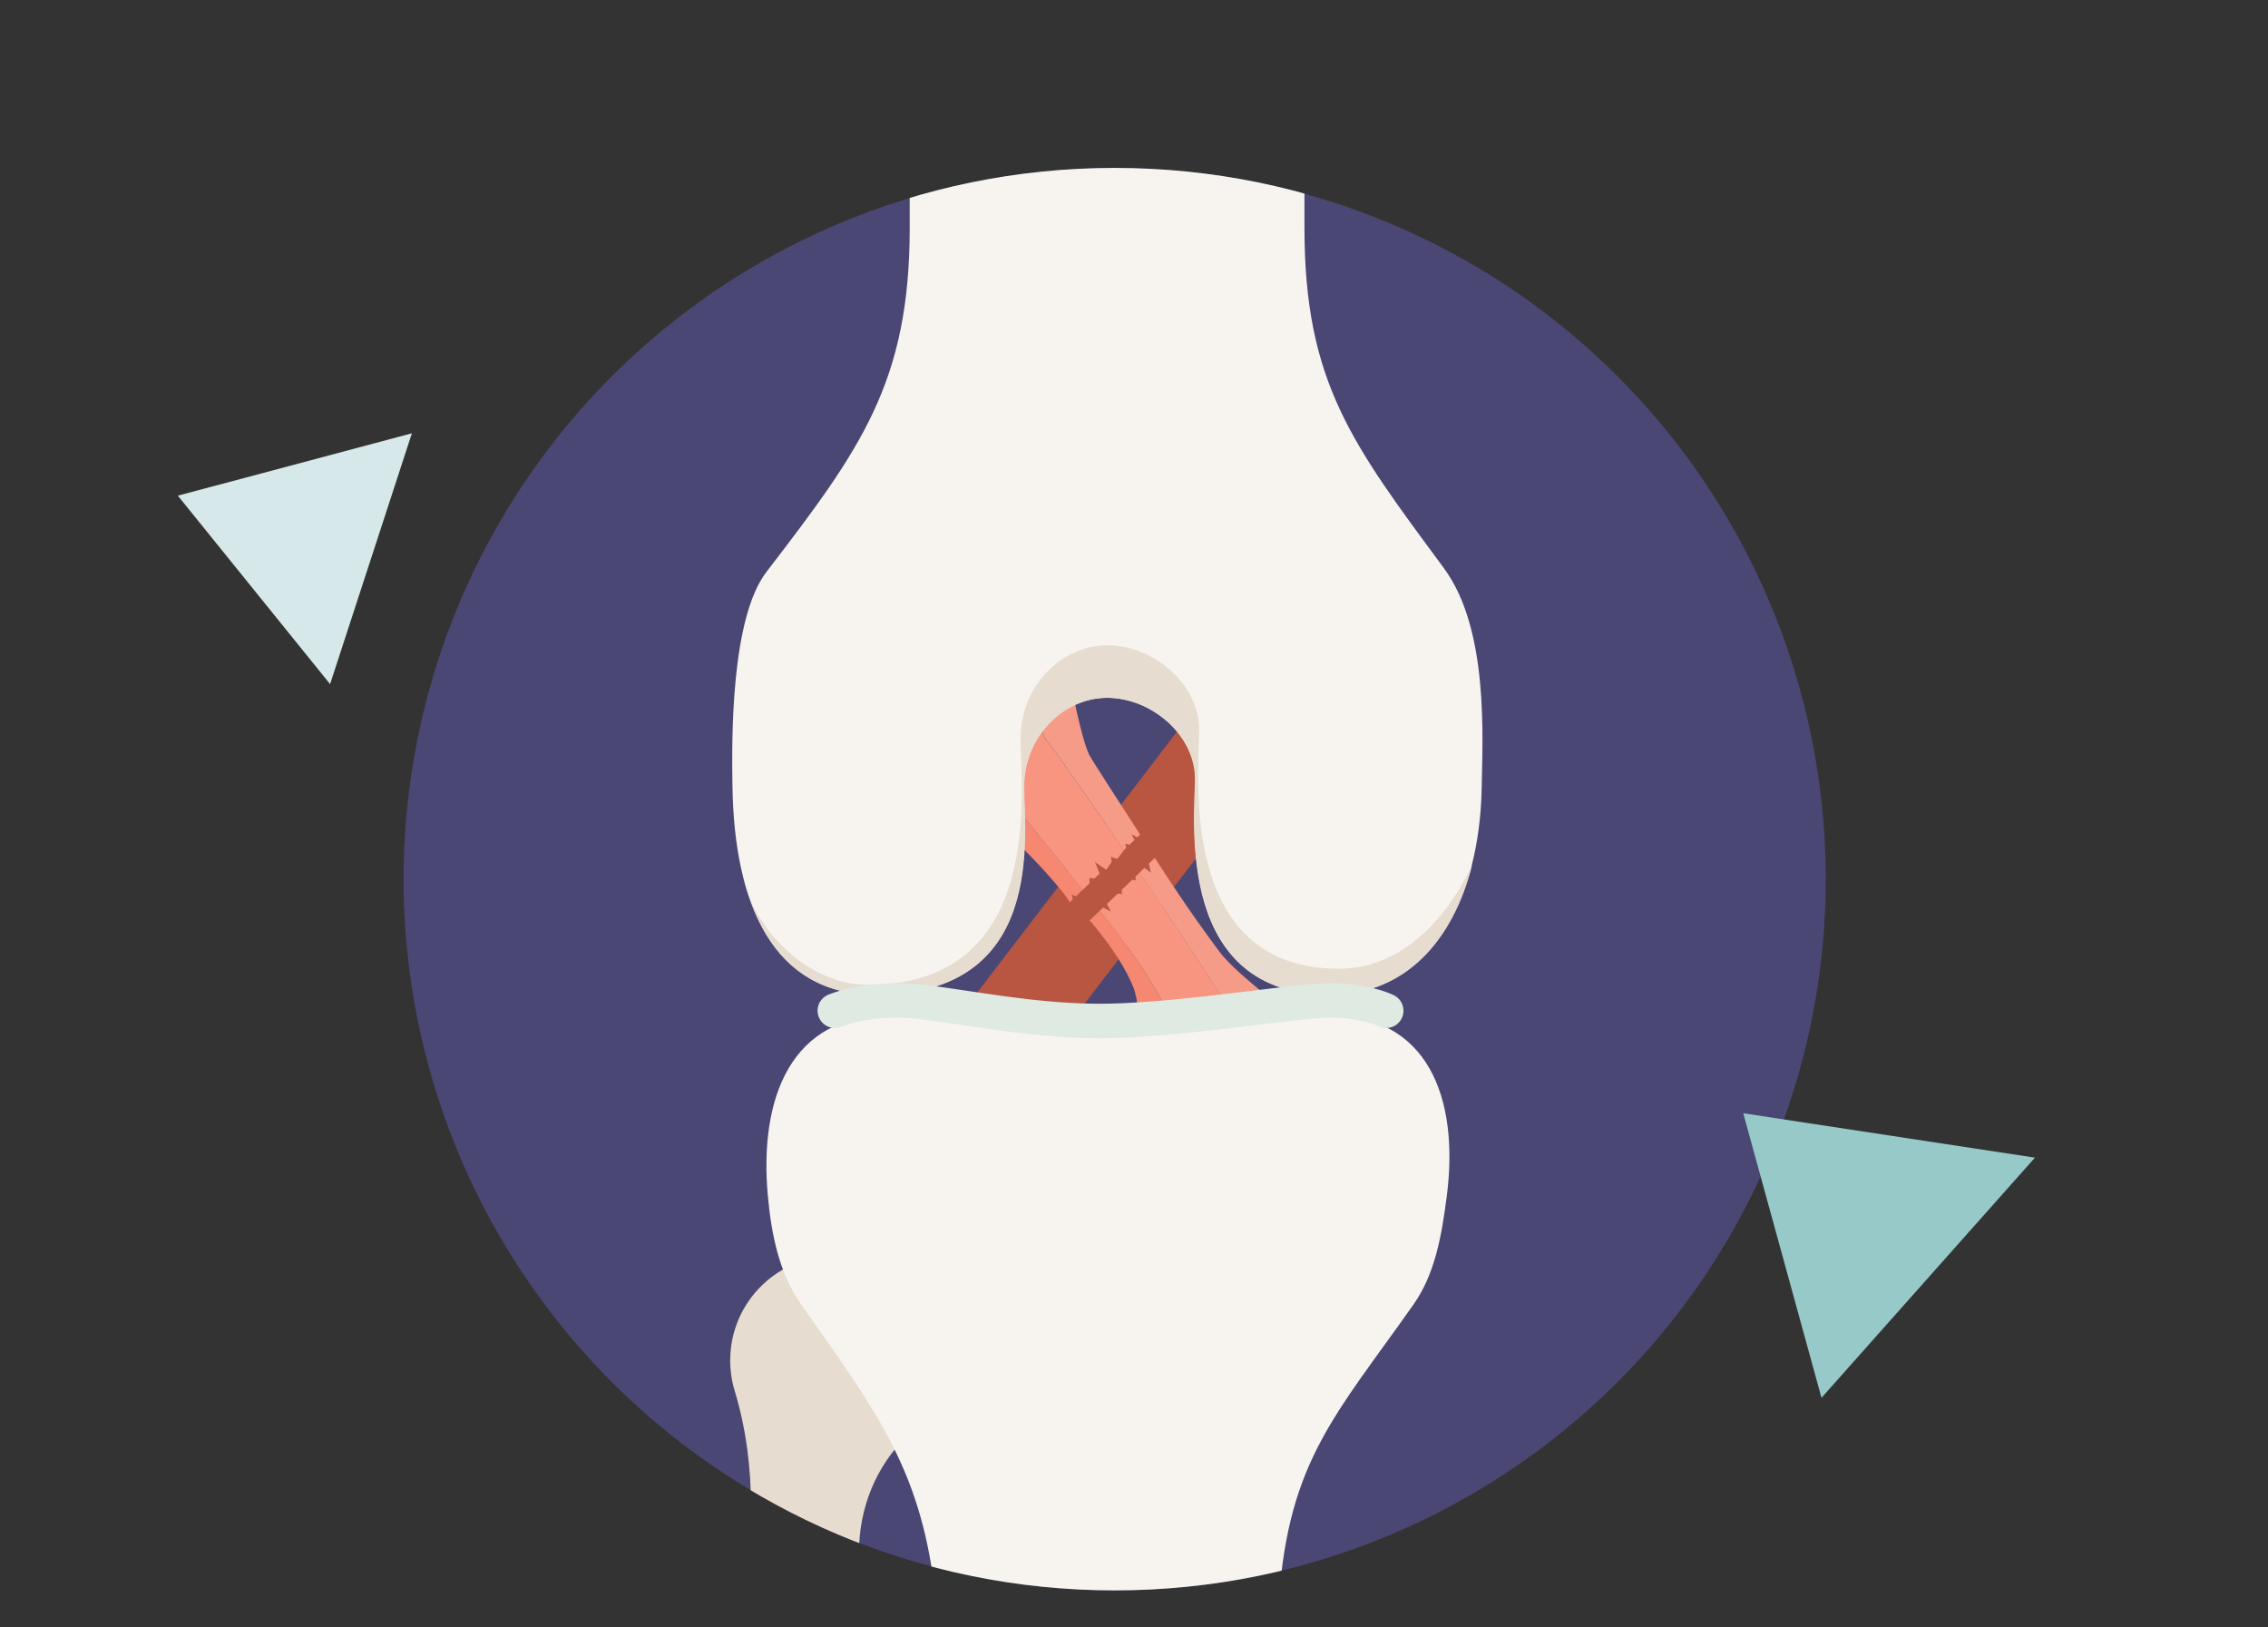 <svg xmlns="http://www.w3.org/2000/svg" viewBox="0 0 460 330"><rect x="0" y="0" width="460" height="330" fill="#333333" stroke="none"/><defs><clipPath id="a"><path d="M370.3 178.27c0 79.65-64.57 144.22-144.22 144.22S81.86 257.92 81.86 178.27 146.43 34.05 226.08 34.05 370.3 98.62 370.3 178.27" fill="none" stroke-width="0"/></clipPath></defs><circle cx="226.08" cy="178.27" r="144.22" transform="rotate(-45 226.083 178.273)" fill="#4b4774"/><g clip-path="url(#a)" stroke-width="0"><path fill="#b85642" d="M245.9 138.99L198.13 201.36 212.95 212.71 260.72 150.34"/><path d="M199.04 157.08c.11-.04.21-.09.32-.13-.11.04-.21.09-.32.13zm16.25-28.51v-.02.02zm15.94 40.65c-1.47-2.38-9.9-15.22-10.38-16.3-1.68-3.79-3.6-13.72-4.68-19.82 1.08 6.1 2.99 16.03 4.68 19.82.48 1.08 8.91 13.92 10.38 16.3zm-15.92-41.04zm-18.05 29.6l.07-.02-.07.02zm1.22-.47l.2-.08-.2.08zm-2.05.76l.13-.05-.13.05zm1.27-.46l.16-.06-.16.06zm21.91 22.82l1.36-1.31v-1.11l1.02.13 1.05-1.01-.95-2.32 2.27 1.55 1.12-1.58-.17-1.04 1.29.44 1.36-1.78c-4.03-5.81-14.5-21.06-15.62-22.16-.66-.65-1.01-1.7-1.15-3-.87 1.84-1.92 3.43-3.19 4.56-2.46 2.19-5.58 3.87-8.5 5.11 3.01 1.75 15.02 17.44 20.11 23.54zm-3.58-48.16c.05.27.09.54.14.83-.05-.28-.1-.56-.14-.83zm-.58-3.38c.02.13.05.28.07.45-.03-.16-.05-.31-.07-.45zm.38 2.25c.06.35.13.73.2 1.13-.07-.4-.13-.78-.2-1.13zm-.3-1.81zm52.79 81.28zm-.56-.13zm-52.44-82.39v-.02.02zm52.81 82.48zm-20.69-17.46c3.95 5.33 20.9 17.5 20.9 17.5s-16.95-12.17-20.9-17.5c-2.78-3.75-6.17-8.26-13.2-19.13 7.03 10.88 10.42 15.38 13.2 19.13zm-32.11-65.01l.03.16-.03-.16zm-24.67 31.64l.08-.02-.08.02zm-.11.02l.08-.02-.08.02zm76.68 50.61zm-76.18-50.72l.1-.02-.1.02zm-.22.05l.12-.03-.12.03zm40.29 17.27l-.81.78.04.77-.7-.14-2.14 2.05.04.89-.81-.15-2.24 2.14.81 1.56-1.56-.84-.68.65c10.84 13.77 15.03 21.03 16.54 29.6 1.69-1.43 3.58-2.71 5.65-3.58 2.04-.86 4.42-1.31 6.86-1.51-3.83-6.4-10.56-16.97-21-32.22zm8.04 37.7l-.1.09.1-.09zm-7.77-.89v-.53.53zm-5.56-20.95c-.37-.54-.74-1.07-1.1-1.57.36.51.73 1.03 1.1 1.57zm-1.59-2.38zm13.06 26l-.02.02.02-.02zm-5.91-2.67c.06 5.75-.26 10.95-.26 10.95s.32-5.2.26-10.95zm-37.89-54.77l.06-.02-.06.02zm-2.12.56l.09-.02-.09.02zm3.88-1.1l.06-.02-.06.02zm-.72.23l.07-.02-.07.02zm-2.48.7l.08-.02-.08.02zm.52-.14l.06-.02-.06.02zm.33-.09h.02-.02z" fill="#f79581"/><path d="M219.61 180.43c-5.09-6.1-17.1-21.78-20.11-23.54l-.14.06c-.11.04-.21.09-.32.13l-.36.15-.2.08c-.21.08-.41.16-.62.24l-.16.06c-.13.05-.25.09-.37.14l-.07.02c-.24.09-.47.17-.71.25l-.13.05c-.38.13-.75.26-1.1.37l-.06.02c-.22.07-.44.14-.65.21l-.07.02c-.34.11-.67.2-.98.29l-.06.02c-.2.06-.39.11-.57.16h-.02c-.09.03-.18.06-.27.08l-.06.02c-.15.04-.3.08-.44.12l-.08.02c-.22.06-.42.11-.6.15l-.09.02-.22.05-.1.02-.1.02-.12.03-.08.02-.08.02h-.04l-.08.02h-.03s3.84 1.35 10.02 6.12c7.7 5.95 16.79 16.74 16.37 17.14l.67-.65-.17-.94.83.31 1.37-1.32zm1.36 6.25c.18.16.35.29.48.44 4.56 5.5 7.05 9.69 8.39 12.99 1.03 2.56 1.47 7.87 1.55 13.12v.53c.06 5.75-.26 10.94-.26 10.95s2.28-4.25 6.15-8.25l.02-.02c.56-.58 1.15-1.15 1.77-1.7l.1-.09c.14-.13.29-.25.44-.38-1.51-8.57-5.71-15.83-16.54-29.6l-2.09 2z" fill="#f68872"/><path d="M267.76 210.48c.15.03.27.06.36.08l.18.04h.02s-16.95-12.17-20.9-17.5c-2.78-3.75-6.17-8.26-13.2-19.13l-1.21 1.16.41 1.83-1.3-.98-1.02.98c10.43 15.26 17.17 25.82 21 32.22 6.09-.48 12.57.66 15.11 1.18.2.04.38.08.53.11zm-55.43-60.26c1.12 1.1 11.59 16.34 15.62 22.16l.48-.46-.22-.85.87.23 1.01-.97-.59-1.18 1.16.63.57-.55c-1.47-2.38-9.9-15.22-10.38-16.3-1.68-3.79-3.6-13.72-4.68-19.82-.05-.28-.1-.56-.14-.83-.07-.4-.13-.78-.2-1.13-.12-.71-.22-1.32-.3-1.81-.03-.16-.05-.31-.07-.45-.04-.27-.08-.48-.1-.62l-.03-.16v-.06.13c0 .09-.01.21-.02.37v.02c-.16 2.34-.97 12.05-4.1 18.65.13 1.3.49 2.35 1.15 3z" fill="#f79b89"/><path d="M148.1 275.86c0-12.05 10.05-21.76 22.22-21.2 10.93.5 19.77 9.41 20.2 20.34.25 6.35-2.29 12.11-6.5 16.15-6.37 6.12-9.79 14.71-9.79 23.54v140.65h-21.9V305.72c0-8.02-.99-16.03-3.32-23.7-.59-1.95-.91-4.03-.91-6.18z" fill="#e6dccf"/><path d="M259.4 324.37l-4.67 126.03h-60.26l-4.67-126.04c-2.69-25.88-11.65-37.61-27.29-59.82-4.37-6.21-6.02-13.85-6.77-22.03-1.8-19.69 4.56-36.88 24.97-36.64 2.89.03 18.02 2.02 20.78 2.3 13.46 1.37 31.87 1.3 45.82-.12 2.76-.28 18.99-2.14 21.88-2.18 20.42-.24 26.81 16.79 24.25 36.64-1.05 8.14-2.39 15.81-6.77 22.03-15.64 22.21-25.25 31.56-27.29 59.82zm33.51-209.09c-18.65-25.22-28.34-37.75-28.34-69.12V-58.93h-80.06V46.16c0 31.37-9.95 44.93-29.05 69.8-7.27 9.47-7.06 33.95-6.9 43.61.38 23.48 8.06 42.15 29 42.15 34.63 0 30.1-32.17 30.1-42.2s7.87-18.02 16.88-18.02 17.93 7.63 17.83 16.56-3.82 43.66 27.37 43.66c19.86 0 30.4-18.66 30.78-42.14.15-9.66 1.51-31.95-7.62-44.29z" fill="#f7f4f0"/><path d="M271.55 196.43c-32.55 0-28.43-38.99-28.33-48.3.1-9.32-9.21-17.28-18.61-17.28S207 139.18 207 149.65s5.11 50.05-31.03 50.05c-12.22 0-23.19-11.45-25.15-21.77 3.56 14.14 11.77 23.78 26.82 23.78 34.63 0 30.1-32.17 30.1-42.2s7.87-18.02 16.88-18.02 17.93 7.63 17.83 16.56c-.1 8.93-3.82 43.66 27.37 43.66 15.14 0 24.87-10.85 28.8-26.41-5.21 11.17-14.46 21.13-27.07 21.13z" fill="#e6dccf"/><path d="M170.72 208.15l-.78-1.78.76 1.79h.02l-.78-1.79.76 1.79.04-.02c.46-.19 4.62-1.78 11.36-1.78 1.71 0 4.16.24 7.04.62 4.33.57 9.65 1.46 15.43 2.2 5.78.74 12.03 1.35 18.28 1.35 8.32 0 18.3-1.06 27.15-2.11 4.42-.52 8.55-1.04 11.99-1.43 1.72-.19 3.27-.35 4.59-.46 1.32-.11 2.41-.17 3.16-.17 3.31 0 5.85.47 7.53.92.84.22 1.46.44 1.85.6.19.08.33.13.41.17l.07.03v-.01l1.02-2.05-1.04 2.05h.02l1.02-2.05-1.04 2.05c1.72.87 3.83.18 4.7-1.54s.18-3.83-1.54-4.7c-.37-.19-5.02-2.46-12.99-2.46-1.07 0-2.31.07-3.74.19-4.97.41-12.29 1.41-20.16 2.3-7.85.89-16.22 1.68-22.99 1.67-7.73 0-15.76-1.01-22.88-2.05-3.57-.52-6.91-1.04-9.91-1.44-3.01-.4-5.65-.68-7.96-.68-8.64 0-13.86 2.23-14.19 2.38a3.494 3.494 0 0 0-1.8 4.61 3.494 3.494 0 0 0 4.61 1.8z" fill="#dfeae2"/></g><path fill="#97c9c9" d="M412.73 234.74L369.44 283.44 353.57 225.74 412.73 234.74z"/><path fill="#d6e8e9" d="M83.54 87.86L66.95 138.72 36.07 100.51 83.54 87.86z"/></svg>